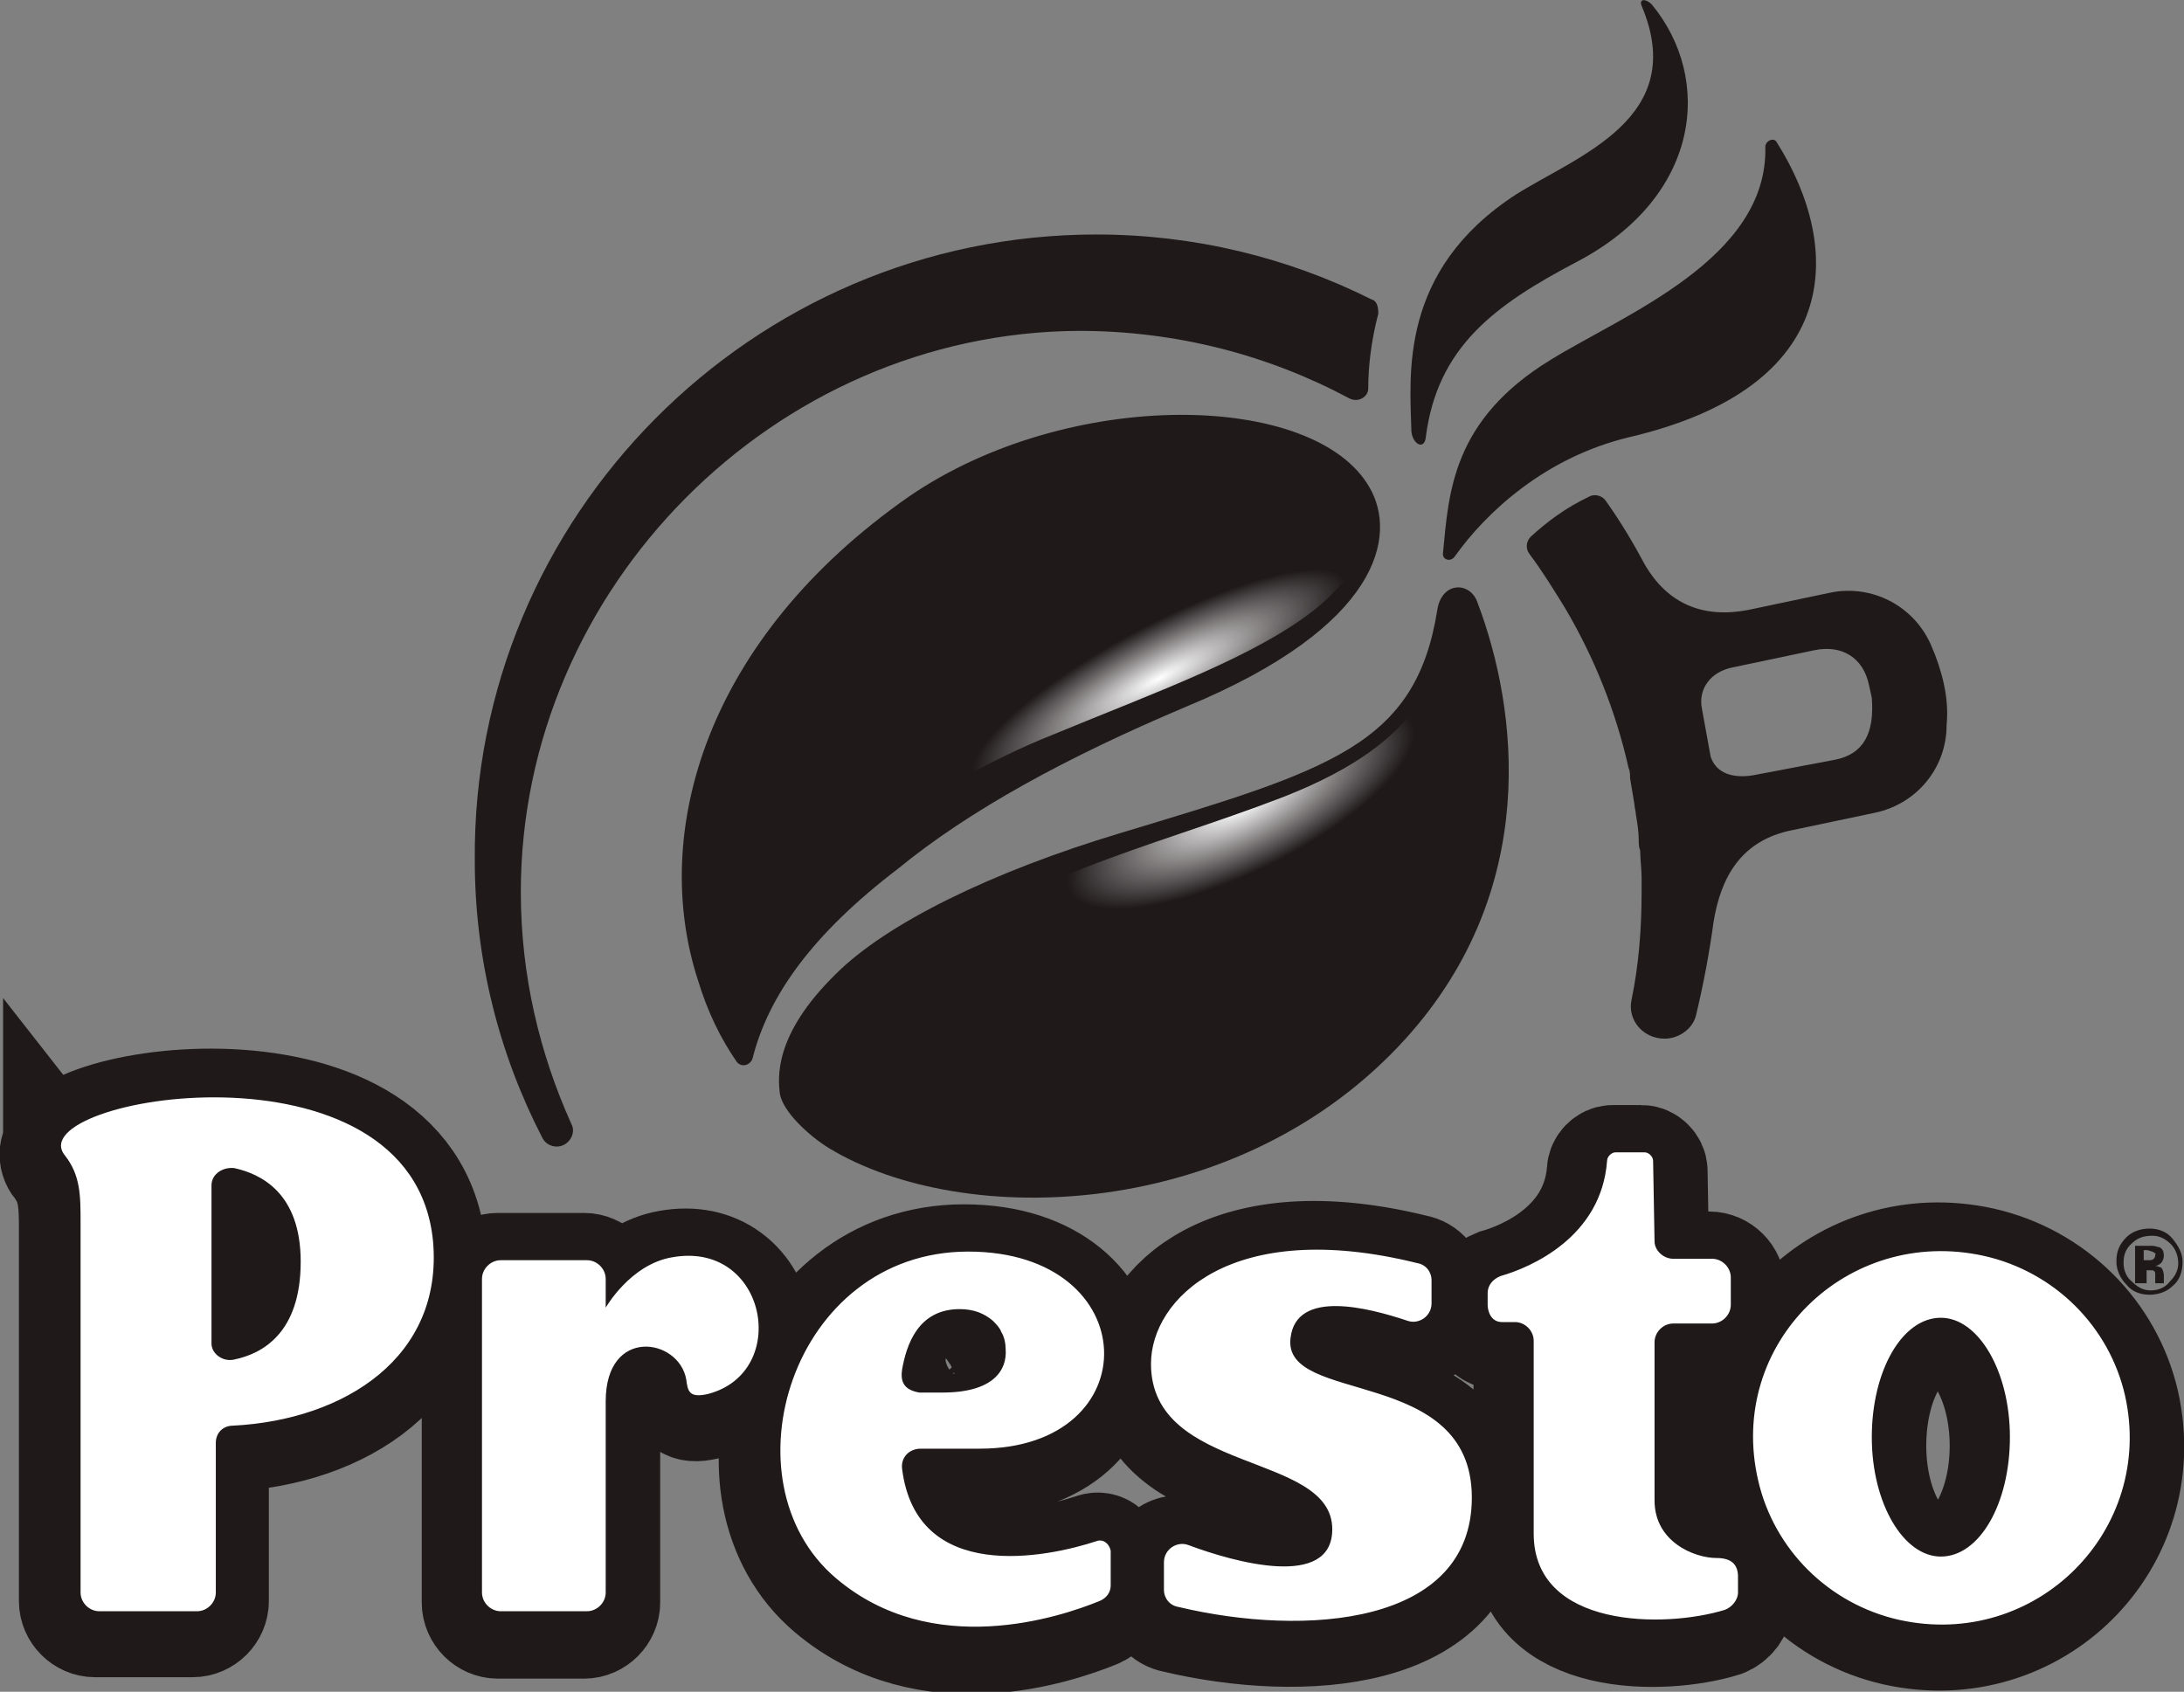 <svg xmlns="http://www.w3.org/2000/svg" xmlns:xlink="http://www.w3.org/1999/xlink" viewBox="0 0 151.8 117.6" xmlns:v="https://vecta.io/nano"><rect x="0" y="0" width="151.8" height="117.6" fill="#808080" stroke="none"/><g fill="#1f191a"><path d="M101.1 38.7c-.3.4-.9.2-.8-.3.4-4.1.6-9.2 7.5-13.4 5-3.1 15.1-7 14.9-14.8 0-.4.6-.7.8-.3 4.6 7.3 4.7 17-10.3 20.5-5.8 1.4-9.9 5.2-12.1 8.3zm-3-8.7c-.1-3.9-.9-11.2 7.3-16.5 4.3-2.7 12-5.3 8.7-13.1-.2-.5.3-.5.7-.1 4.3 5.2 3.4 13.4-5.2 17.9-5.7 3-9.7 5.9-10.5 12.2-.1.9-.9.5-1-.4zM62.4 60.4c5-4.1 11.8-7.8 20.1-11.3C96 43.5 97.1 37.2 95.2 33.9c-3.8-6.7-20.9-7-32 .6-14.2 9.9-18 23.4-14.7 33.6.7 2.3 1.6 4.1 2.7 5.7.3.4.9.3 1.1-.2 1.1-4.4 4.2-8.7 10.1-13.2zm37.5-18c-1.5 9.4-7.4 11.1-22 15.5-9 2.7-16.3 6.3-19.8 9.8-4.4 4.3-4 7.3-3.9 8.3.2 1.3 2.1 3 3.4 3.8 9.4 5.7 28.6 5.1 40.1-7.6 9.4-10.4 7.8-22.9 5-30.3-.5-1.5-2.5-1.5-2.8.5z"/><use xlink:href="#D"/></g><use xlink:href="#D" fill="none" stroke="#1f191a" stroke-width="7.971" stroke-miterlimit="10"/><path d="M46.7 87.4c-2.9.5-4.6 3.5-4.6 3.5v-2c0-.7-.6-1.3-1.3-1.3h-6c-.7 0-1.3.6-1.3 1.3v21.8c0 .7.6 1.3 1.3 1.3h6c.7 0 1.3-.6 1.3-1.3V97.4c0-5.2 5.1-4.4 5.6-1.5.1.8.2 1.3 1.5 1 5.8-1.5 4.1-10.7-2.5-9.5zM4.5 80.3c1.1 1.4 1.1 2.8 1.1 4.7v25.7c0 .7.6 1.3 1.3 1.3h6.8c.7 0 1.3-.6 1.3-1.3v-10.4c0-.7.5-1.2 1.2-1.2 7.8-.4 14.6-4.8 13.9-12.8-1.4-14.7-28.8-10-25.6-6zm11.8 14.2c-.8.2-1.6-.4-1.6-1.1v-11c0-.8.8-1.3 1.6-1.2 1.8.4 4.6 1.7 4.6 6.5 0 5-2.7 6.4-4.6 6.8zm103 13.8c-1.5 0-4.3-1.1-4.3-4v-11c0-.7.6-1.3 1.3-1.3h2.7c.7 0 1.3-.6 1.3-1.3v-1.9c0-.7-.6-1.3-1.3-1.3h-2.7c-.7 0-1.3-.6-1.3-1.2l-.1-5.6c0-.3-.3-.6-.6-.6h-2c-.3 0-.6.3-.6.6-.4 5.3-5.3 7.4-7.4 8-.5.2-.9.6-.9 1.2v.8c0 .4.2 1.2 1 1.2h.9c.7 0 1.3.6 1.3 1.3v13.4c0 6.6 9.1 6.6 13.3 5.3.5-.2.9-.7.9-1.2v-1.1c0-.8-.4-1.3-1.5-1.3zm-43-1.2c-3.6 1.2-12.6 3-13.6-5-.1-.8.5-1.4 1.3-1.4h4.1c11.8 0 11.5-13.7-.8-13.7s-17.1 16-9.2 22.7c6.7 5.7 15.6 2.7 18.3 1.6.5-.2.8-.6.8-1.1v-2.4c-.1-.5-.5-.8-.9-.7zM62.7 95.2c.3-1.7 1.1-4.2 4-4.2 1 0 1.7.3 2.3.8.2.2.5.5.6.8.2.3.3.8.3 1.2.1 1.4-.8 3-4.4 3h-1.6c-1.2-.2-1.3-.9-1.2-1.6zm27-2.2c.4-3.4 5.4-2.1 8.1-1.2.8.3 1.7-.3 1.7-1.2V89c0-.6-.4-1.1-1-1.2-12.9-3.2-18.5 2.5-18.5 7 0 7.7 12.6 6.1 12.6 11.5 0 4.2-6.8 2.3-10 1.1-.8-.3-1.7.3-1.7 1.2v1.9c0 .6.4 1.1 1 1.2 8.8 2.1 20.4 1.3 20.4-7.6 0-9.2-13.2-6.4-12.6-11.1zm58 4c-1.1-4.8-4.9-8.6-9.8-9.7-9.5-2.1-17.9 6.1-15.7 15.6 1.1 4.8 4.9 8.6 9.8 9.7 9.5 2.1 17.8-6.2 15.7-15.6zm-12.8 11.2c-2.6 0-4.8-3.7-4.8-8.3s2.1-8.3 4.8-8.3c2.6 0 4.8 3.7 4.8 8.3s-2.1 8.3-4.8 8.3z" fill="#fff"/><radialGradient id="A" cx="86.265" cy="56.092" r="21.181" gradientTransform="matrix(0.897 -0.442 0.15 0.305 0.455 77.11)" gradientUnits="userSpaceOnUse"><stop offset="0" stop-color="#fff"/><stop offset=".626" stop-color="#fff" stop-opacity="0"/></radialGradient><path d="M100.6 42.7c-.6 3.9-1.2 8.7-11.4 12.7-9.6 3.7-18.3 5.3-27.4 12.6-1.2 1.2-.3 1.6.8 1s9.6-2.2 18.9-4.9c9.7-2.8 16-6.4 19.1-10.5 3.2-4.1 1.7-10 1.4-10.9-.5-.9-1.2-1.2-1.4 0z" fill="url(#A)"/><radialGradient id="B" cx="80.578" cy="47.143" r="23.321" gradientTransform="matrix(0.882 -0.471 0.118 0.221 3.941 74.694)" gradientUnits="userSpaceOnUse"><stop offset="0" stop-color="#fff"/><stop offset=".626" stop-color="#fff" stop-opacity="0"/></radialGradient><path d="M91.5 32.3c-.6 3.9-3.5 6.2-13.7 10.2-9.6 3.7-18.6 10.9-21.7 18.2-.6 1.3-.2 1.5.7.5.8-.9 7.8-6.7 16.3-10.1 7.5-3.1 14.3-5.5 18.5-8.9 3.2-2.7 4.1-5.6 3.4-7.2-.5-1-3.3-3.8-3.5-2.7z" fill="url(#B)"/><path d="M95.3 20.8c-5.8-2.9-12.3-4.5-19.1-4.5-23.9 0-43.4 19.6-43.2 43.5 0 6.9 1.7 13.5 4.7 19.3.2.4.6.6 1 .6h0c.8 0 1.4-.9 1-1.6-2.2-4.9-3.5-10.3-3.5-16.1 0-21.1 17.6-38.9 38.8-39 6.8 0 13.2 1.7 18.8 4.7.6.3 1.3-.1 1.3-.7 0-1.5.2-3.3.7-5.2 0-.5-.1-.9-.5-1zm39.8 26.7c-.2-.9-.5-1.8-.9-2.7-1.2-2.7-4.1-4.2-7-3.6l-5.7 1.2c-3.1.6-5.6-.4-7.2-3.2-.8-1.5-1.7-3-2.7-4.4-.2-.3-.7-.5-1.1-.3-1.7.8-3 1.8-4.1 2.8-.3.3-.4.8-.1 1.2.9 1.2 1.7 2.5 2.5 3.8 2 3.4 3.5 7.1 4.4 11.1.1.2.1.5.1.7l.3 1.8c0 .2.1.5.1.7.1.6.2 1.2.2 1.8 0 .2 0 .5.1.7 0 .6.1 1.3.1 1.9v1c0 2.6-.2 5.1-.7 7.5-.3 1.4.8 2.7 2.3 2.7 1 0 2-.7 2.2-1.7.5-2.1.9-4.2 1.2-6.4.5-3.1 1.9-5.7 5.5-6.4l5.7-1.2c2.9-.6 5-3.1 5-6.1.1-1 0-2-.2-2.9zm-7.5 5.3l-5.8 1.1c-1.3.2-2.5-.1-2.9-1.3l-.6-3.3c-.3-1.4.6-2.6 2.1-2.9l5.7-1.2c1.9-.4 3.4.5 3.8 2.4l.2.9c.2 2.5-.6 3.9-2.5 4.3zM151 89.4c-.4.4-1 .6-1.6.6s-1.2-.2-1.6-.7c-.4-.4-.7-1-.7-1.6 0-.7.2-1.2.7-1.7.4-.4 1-.6 1.6-.6s1.2.2 1.6.7.7 1 .7 1.6c0 .7-.2 1.3-.7 1.7zm-2.9-2.9c-.4.4-.5.8-.5 1.3s.2 1 .6 1.3c.4.4.8.6 1.3.6s1-.2 1.3-.6c.4-.4.6-.8.6-1.3s-.2-1-.5-1.3c-.4-.4-.8-.6-1.3-.6-.7 0-1.1.2-1.5.6zm.3 2.6v-2.5h.7.5c.2 0 .4.1.5.1.2.1.3.3.3.6 0 .2-.1.4-.2.5s-.3.2-.4.2c.2 0 .3.1.4.1.1.1.2.3.2.6v.2.1.1.1h-.6v-.4-.3c0-.1-.1-.2-.2-.2h-.2-.1-.1v.9h-.8zm1.2-2.1c-.1 0-.2-.1-.4-.1h-.2v.7h.3c.2 0 .3 0 .4-.1s.1-.2.1-.3c.1 0 0-.1-.2-.2z" fill="#1f191a"/><defs ><path id="D" d="M46.5 88.1c-2.9.5-4.6 3.5-4.6 3.5v-2c0-.7-.6-1.3-1.3-1.3h-6c-.7 0-1.3.6-1.3 1.3v21.8c0 .7.6 1.3 1.3 1.3h6c.7 0 1.3-.6 1.3-1.3V98c0-5.2 5.1-4.4 5.6-1.5.1.8.2 1.3 1.5 1 5.8-1.4 4.1-10.6-2.5-9.4zM4.2 80.9c1.1 1.4 1.1 2.8 1.1 4.7v25.7c0 .7.6 1.3 1.3 1.3h6.8c.7 0 1.3-.6 1.3-1.3v-10.4c0-.7.5-1.2 1.2-1.2 7.8-.4 14.6-4.8 13.9-12.8-1.3-14.7-28.7-10-25.6-6zm11.9 14.2c-.8.2-1.6-.4-1.6-1.1V83.1c0-.8.8-1.3 1.6-1.2 1.8.4 4.6 1.7 4.6 6.5 0 4.9-2.8 6.3-4.6 6.7zm103 13.9c-1.5 0-4.3-1.1-4.3-4V94c0-.7.6-1.3 1.3-1.3h2.7c.7 0 1.3-.6 1.3-1.3v-1.9c0-.7-.6-1.3-1.3-1.3h-2.7c-.7 0-1.3-.6-1.3-1.2l-.1-5.6c0-.3-.3-.6-.6-.6h-2c-.3 0-.6.3-.6.6-.4 5.3-5.3 7.4-7.4 8-.5.2-.9.6-.9 1.2v.8c0 .4.2 1.2 1 1.2h.9c.7 0 1.3.6 1.3 1.3v13.4c0 6.6 9.1 6.6 13.3 5.3.5-.2.9-.7.9-1.2v-1.1c0-.8-.4-1.3-1.5-1.3zM76 107.8c-3.6 1.2-12.6 3-13.6-5-.1-.8.5-1.4 1.3-1.4h4.1c11.8 0 11.5-13.7-.8-13.7s-17.1 16-9.2 22.7c6.7 5.7 15.6 2.7 18.3 1.6.5-.2.8-.6.8-1.1v-2.4c0-.6-.4-.9-.9-.7zm-13.5-12c.3-1.7 1.1-4.2 4-4.2 1 0 1.7.3 2.3.8.2.2.5.5.6.8.2.3.3.8.3 1.2.1 1.4-.8 3-4.4 3h-1.6c-1.2-.1-1.3-.8-1.2-1.6zm85 1.8c-1.1-4.8-4.9-8.6-9.8-9.7-9.5-2.1-17.9 6.1-15.7 15.6 1.1 4.8 4.9 8.6 9.8 9.7 9.5 2.1 17.8-6.1 15.7-15.6zm-12.8 11.2c-2.6 0-4.8-3.7-4.8-8.3s2.1-8.3 4.8-8.3c2.6 0 4.8 3.7 4.8 8.3s-2.2 8.3-4.8 8.3zM89.5 93.7c.4-3.4 5.4-2.1 8.1-1.2.8.3 1.7-.3 1.7-1.2v-1.7c0-.6-.4-1.1-1-1.2-12.9-3.2-18.5 2.5-18.5 7 0 7.7 12.6 6.1 12.6 11.5 0 4.2-6.8 2.3-10 1.1-.8-.3-1.7.3-1.7 1.2v1.9c0 .6.4 1.1 1 1.2 8.8 2.1 20.4 1.3 20.4-7.6 0-9.1-13.2-6.3-12.6-11z"/></defs></svg>